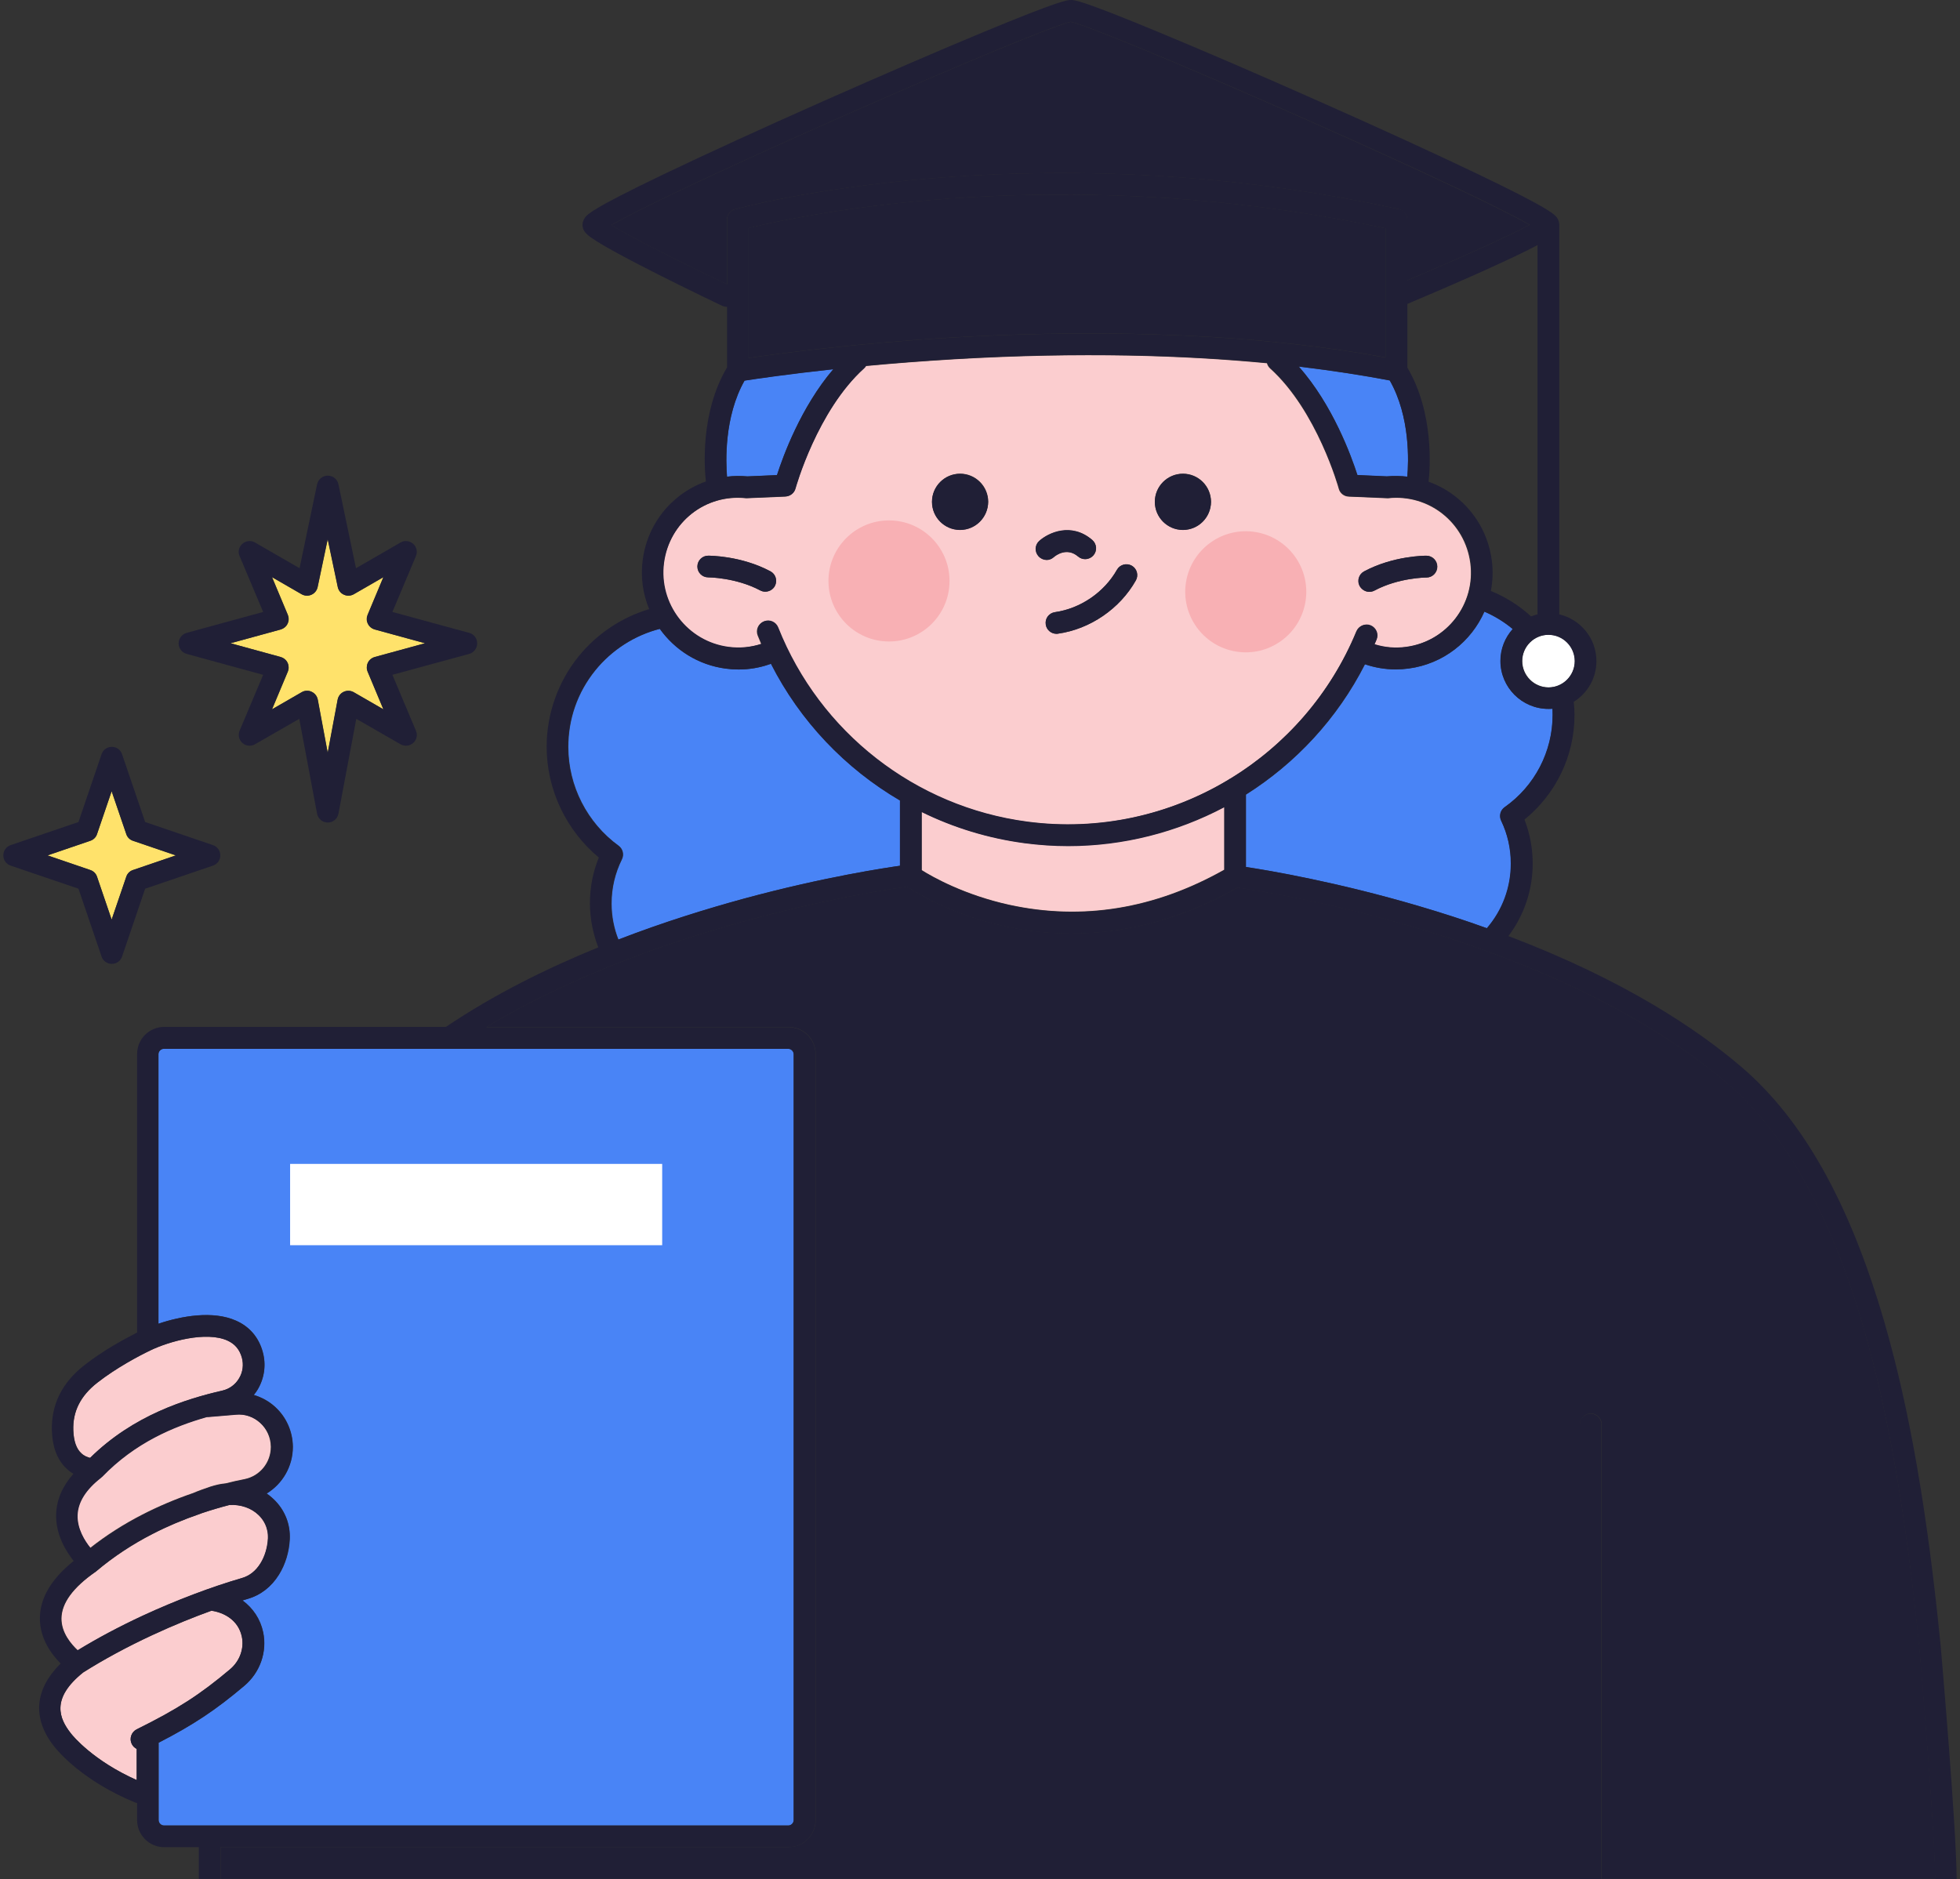<svg xmlns="http://www.w3.org/2000/svg" width="73" height="70" viewBox="0 0 73 70" fill="none">
    <rect x="0" y="0" width="73" height="70" fill="#333333" stroke="none"/>
    <path d="M27.076 8.185C27.076 8.005 27.195 7.842 27.37 7.798C27.484 7.765 30.169 7.03 34.574 6.654C38.636 6.306 44.975 6.224 52.098 7.793C52.283 7.836 52.413 8 52.413 8.185V10.446C54.265 9.661 56.154 8.811 56.971 8.376C56.002 7.825 53.268 6.507 48.683 4.47C43.755 2.285 40.373 0.907 39.878 0.814C39.382 0.913 35.995 2.285 31.073 4.47C26.449 6.518 23.71 7.842 22.763 8.386C23.53 8.849 25.355 9.776 27.076 10.593V8.185Z" fill="#201F36"/>
    <path d="M38.155 31.397C36.805 31.218 35.514 30.82 34.327 30.237V32.41C34.746 32.672 35.928 33.337 37.589 33.702C40.306 34.295 43.002 33.86 45.599 32.394V30.052C43.835 30.989 41.842 31.501 39.783 31.501C39.239 31.506 38.7 31.474 38.155 31.397Z" fill="#FBCDCF"/>
    <path d="M55.915 30.575C55.828 30.395 55.888 30.183 56.046 30.068C57.162 29.284 57.832 28.004 57.832 26.637C57.832 26.56 57.826 26.479 57.826 26.402C57.777 26.408 57.723 26.408 57.674 26.408C56.688 26.408 55.888 25.607 55.888 24.621C55.888 24.163 56.062 23.749 56.345 23.433C56.029 23.166 55.67 22.949 55.289 22.785C54.799 23.896 53.759 24.73 52.468 24.904C52.31 24.926 52.147 24.937 51.989 24.937C51.597 24.937 51.21 24.872 50.84 24.746C49.811 26.773 48.259 28.429 46.407 29.6V32.297C47.3 32.433 49.8 32.858 52.822 33.745C53.731 34.012 54.581 34.29 55.387 34.579C55.964 33.909 56.28 33.065 56.28 32.171C56.275 31.61 56.155 31.071 55.915 30.575Z" fill="#4984F6"/>
    <path d="M28.722 24.72C28.706 24.726 28.689 24.737 28.673 24.742C28.297 24.873 27.91 24.938 27.518 24.938C27.36 24.938 27.203 24.927 27.039 24.906C26.01 24.769 25.144 24.208 24.583 23.424C23.641 23.663 22.786 24.214 22.171 24.976C21.512 25.794 21.169 26.779 21.169 27.825C21.169 29.274 21.871 30.647 23.042 31.502C23.2 31.617 23.255 31.835 23.167 32.009C22.912 32.527 22.781 33.077 22.781 33.654C22.781 34.123 22.868 34.575 23.037 35C24.736 34.346 26.358 33.845 27.714 33.474C30.726 32.657 33.067 32.314 33.53 32.249V29.814C31.494 28.626 29.811 26.867 28.722 24.72Z" fill="#4984F6"/>
    <path d="M50.513 23.522C50.6 23.315 50.834 23.217 51.041 23.304C51.248 23.391 51.346 23.625 51.259 23.832C51.237 23.892 51.21 23.952 51.183 24.007C51.564 24.121 51.961 24.159 52.359 24.105C53.884 23.903 54.962 22.498 54.76 20.973C54.559 19.463 53.219 18.401 51.706 18.559C51.684 18.559 51.667 18.559 51.646 18.559L50.23 18.499C50.056 18.494 49.903 18.374 49.859 18.2C49.854 18.172 49.053 15.302 47.306 13.727C47.246 13.673 47.208 13.607 47.186 13.531C44.158 13.242 40.281 13.106 35.532 13.384C34.34 13.455 33.234 13.542 32.249 13.635C32.227 13.667 32.205 13.7 32.172 13.727C30.424 15.307 29.629 18.172 29.619 18.2C29.575 18.369 29.422 18.488 29.248 18.499L27.832 18.559C27.811 18.559 27.794 18.559 27.773 18.559C26.259 18.401 24.919 19.463 24.718 20.973C24.516 22.498 25.594 23.903 27.119 24.105C27.538 24.159 27.952 24.121 28.35 23.99C28.306 23.887 28.263 23.783 28.219 23.674C28.137 23.467 28.235 23.233 28.448 23.151C28.655 23.07 28.889 23.168 28.971 23.38C30.523 27.292 34.078 30.064 38.244 30.614C40.918 30.969 43.543 30.375 45.737 29.056C45.764 29.035 45.792 29.018 45.819 29.008C47.888 27.744 49.554 25.859 50.513 23.522ZM50.812 21.283C51.901 20.7 53.083 20.7 53.132 20.7C53.355 20.7 53.535 20.885 53.535 21.109C53.535 21.332 53.35 21.512 53.132 21.512C53.116 21.512 52.098 21.517 51.199 21.997C51.139 22.029 51.074 22.046 51.008 22.046C50.861 22.046 50.725 21.969 50.649 21.833C50.54 21.632 50.616 21.387 50.812 21.283ZM28.862 21.828C28.791 21.964 28.649 22.04 28.502 22.04C28.437 22.04 28.372 22.024 28.312 21.991C27.408 21.512 26.389 21.506 26.378 21.506C26.155 21.506 25.976 21.327 25.976 21.103C25.976 20.88 26.155 20.7 26.378 20.7C26.427 20.7 27.609 20.7 28.698 21.283C28.894 21.387 28.965 21.632 28.862 21.828ZM35.761 19.736C35.184 19.736 34.715 19.267 34.715 18.69C34.715 18.113 35.184 17.644 35.761 17.644C36.338 17.644 36.807 18.113 36.807 18.69C36.801 19.267 36.333 19.736 35.761 19.736ZM38.68 20.722C38.533 20.553 38.549 20.297 38.712 20.15C39.056 19.845 39.905 19.453 40.684 20.117C40.853 20.264 40.874 20.515 40.727 20.689C40.58 20.858 40.324 20.88 40.156 20.733C39.736 20.373 39.322 20.689 39.246 20.76C39.17 20.825 39.072 20.863 38.979 20.863C38.87 20.858 38.761 20.809 38.68 20.722ZM42.307 21.621C41.713 22.672 40.602 23.435 39.41 23.604C39.388 23.609 39.371 23.609 39.35 23.609C39.154 23.609 38.979 23.462 38.952 23.26C38.919 23.037 39.072 22.835 39.295 22.803C40.248 22.667 41.13 22.062 41.604 21.223C41.713 21.027 41.958 20.962 42.154 21.07C42.35 21.18 42.416 21.43 42.307 21.621ZM44.06 19.736C43.483 19.736 43.014 19.267 43.014 18.69C43.014 18.113 43.483 17.644 44.06 17.644C44.637 17.644 45.105 18.113 45.105 18.69C45.1 19.267 44.637 19.736 44.06 19.736Z" fill="#FBCDCF"/>
    <path d="M27.842 17.743L28.942 17.694C29.166 16.997 29.83 15.166 31.039 13.75C29.351 13.93 28.169 14.104 27.733 14.175C26.966 15.531 27.036 17.22 27.08 17.754C27.33 17.721 27.586 17.721 27.842 17.743Z" fill="#4984F6"/>
    <path d="M7.744 52.776C7.728 52.776 7.711 52.776 7.695 52.776C6.448 53.13 5.016 53.74 3.796 54.999C3.796 54.999 3.796 54.999 3.791 55.004C3.785 55.01 3.78 55.015 3.769 55.021C3.763 55.026 3.763 55.026 3.758 55.032C3.752 55.037 3.752 55.037 3.747 55.042C3.186 55.478 2.892 55.947 2.876 56.431C2.859 56.944 3.148 57.396 3.36 57.657C3.948 57.194 4.602 56.775 5.304 56.415C5.898 56.11 6.53 55.843 7.194 55.614C7.368 55.538 7.581 55.462 7.837 55.375C8.022 55.315 8.212 55.271 8.403 55.255C8.637 55.195 8.877 55.14 9.105 55.097C9.677 54.983 10.085 54.481 10.085 53.898V53.882C10.08 53.544 9.938 53.228 9.688 53C9.437 52.771 9.105 52.656 8.768 52.689L7.744 52.776Z" fill="#FBCDCF"/>
    <path d="M5.092 64.418C6.612 63.666 7.456 63.121 8.572 62.179C8.931 61.874 9.1 61.406 9.008 60.964C8.877 60.349 8.343 60.065 7.875 60C7.254 60.223 6.503 60.523 5.67 60.91C4.733 61.346 3.867 61.814 3.099 62.299C1.88 63.274 2.212 64.026 2.642 64.57C2.724 64.674 3.475 65.584 5.092 66.308V65.148C5.016 65.11 4.945 65.05 4.907 64.963C4.809 64.761 4.891 64.516 5.092 64.418Z" fill="#FBCDCF"/>
    <path d="M2.897 61.473C3.637 61.021 4.454 60.585 5.336 60.176C6.561 59.61 7.868 59.114 9.012 58.782C9.295 58.7 9.529 58.515 9.709 58.231C9.872 57.97 9.97 57.638 9.987 57.305C10.008 56.886 9.812 56.603 9.643 56.439C9.371 56.172 8.974 56.036 8.554 56.058C8.195 56.151 7.841 56.254 7.493 56.374C7.487 56.374 7.482 56.379 7.482 56.379C7.471 56.385 7.465 56.385 7.454 56.39C6.834 56.603 6.24 56.853 5.69 57.136C4.922 57.529 4.22 57.997 3.599 58.52C3.588 58.526 3.577 58.536 3.572 58.542C2.722 59.13 2.292 59.719 2.292 60.291C2.287 60.824 2.657 61.249 2.897 61.473Z" fill="#FBCDCF"/>
    <path d="M3.358 54.306C4.976 52.71 6.931 52.111 8.281 51.8C8.543 51.74 8.766 51.577 8.907 51.342C9.049 51.108 9.082 50.83 9.011 50.569C8.929 50.269 8.755 50.062 8.477 49.937C7.677 49.577 6.288 49.97 5.602 50.302C5.172 50.509 4.344 50.945 3.625 51.506C2.999 51.996 2.705 52.579 2.732 53.287C2.749 53.685 2.847 53.968 3.037 54.137C3.146 54.24 3.271 54.284 3.358 54.306Z" fill="#FBCDCF"/>
    <path d="M69.408 49.444C68.188 45.244 66.484 42.182 64.344 40.357C62.4 38.701 58.789 36.343 52.614 34.518C49.347 33.553 46.7 33.145 46.09 33.058C43.814 34.36 41.679 34.768 39.904 34.768C38.951 34.768 38.102 34.648 37.388 34.49C35.428 34.055 34.116 33.248 33.783 33.02C33.762 33.025 33.74 33.03 33.718 33.036C33.626 33.047 24.842 34.202 18.117 38.255H29.373C29.928 38.255 30.38 38.707 30.38 39.262V67.796C30.38 68.352 29.928 68.804 29.373 68.804H8.217V69.986H58.849V53.055C58.849 52.832 59.029 52.652 59.252 52.652C59.475 52.652 59.655 52.832 59.655 53.055V69.986H72.082C72.054 67.905 71.499 61.466 71.493 61.401C70.998 56.444 70.334 52.647 69.408 49.444Z" fill="#201F36"/>
    <path d="M34.666 7.449C31.148 7.749 28.698 8.294 27.881 8.495V13.333C28.959 13.175 31.812 12.788 35.483 12.57C39.698 12.325 45.862 12.259 51.612 13.316V8.506C44.724 7.03 38.608 7.117 34.666 7.449Z" fill="#201F36"/>
    <path d="M16.726 39.066H6.107C5.998 39.066 5.905 39.159 5.905 39.268V49.308C6.744 49.024 7.936 48.801 8.808 49.199C9.303 49.422 9.641 49.82 9.788 50.354C9.919 50.833 9.853 51.329 9.603 51.754C9.559 51.83 9.51 51.895 9.456 51.961C9.75 52.048 10.022 52.195 10.251 52.407C10.665 52.783 10.904 53.322 10.91 53.883V53.9C10.91 54.624 10.523 55.273 9.935 55.632C10.033 55.697 10.12 55.774 10.207 55.855C10.61 56.248 10.823 56.776 10.795 57.337C10.774 57.806 10.632 58.274 10.392 58.656C10.109 59.108 9.712 59.413 9.238 59.554C9.178 59.571 9.113 59.593 9.036 59.614C9.429 59.903 9.701 60.312 9.804 60.796C9.957 61.532 9.69 62.3 9.102 62.796C8.045 63.689 7.223 64.239 5.911 64.915V67.796C5.911 67.905 6.003 67.998 6.112 67.998H29.364C29.473 67.998 29.566 67.905 29.566 67.796V39.268C29.566 39.159 29.473 39.066 29.364 39.066H16.726Z" fill="#4984F6"/>
    <path d="M51.656 17.748C51.912 17.727 52.168 17.727 52.419 17.759C52.462 17.225 52.538 15.531 51.765 14.175C50.823 13.995 49.696 13.815 48.378 13.657C49.641 15.09 50.333 16.986 50.562 17.699L51.656 17.748Z" fill="#4984F6"/>
    <path d="M56.698 24.623C56.698 25.162 57.139 25.604 57.678 25.604C58.218 25.604 58.659 25.162 58.659 24.623C58.659 24.084 58.218 23.643 57.678 23.643C57.139 23.643 56.698 24.084 56.698 24.623Z" fill="white"/>
    <path d="M4.702 31.07L4.157 29.474L3.613 31.07C3.575 31.19 3.476 31.282 3.362 31.32L1.767 31.865L3.362 32.41C3.482 32.448 3.575 32.541 3.613 32.66L4.157 34.257L4.702 32.66C4.74 32.541 4.838 32.448 4.952 32.41L6.548 31.865L4.952 31.32C4.832 31.282 4.74 31.19 4.702 31.07Z" fill="#FFE26B"/>
    <path d="M13.707 23.236C13.658 23.133 13.652 23.007 13.696 22.904L14.284 21.498L13.178 22.136C13.064 22.201 12.928 22.207 12.814 22.152C12.694 22.098 12.612 21.994 12.585 21.869L12.209 20.082L11.833 21.869C11.806 21.994 11.719 22.103 11.605 22.152C11.485 22.207 11.349 22.196 11.24 22.136L10.134 21.498L10.723 22.904C10.766 23.013 10.766 23.133 10.712 23.236C10.663 23.34 10.565 23.416 10.456 23.449L8.588 23.961L10.456 24.473C10.57 24.505 10.663 24.582 10.712 24.685C10.761 24.789 10.766 24.914 10.723 25.017L10.134 26.423L11.24 25.786C11.3 25.747 11.37 25.731 11.441 25.731C11.501 25.731 11.556 25.742 11.61 25.769C11.73 25.824 11.812 25.933 11.839 26.063L12.209 28.046L12.579 26.063C12.601 25.933 12.688 25.824 12.808 25.769C12.928 25.715 13.064 25.72 13.178 25.786L14.284 26.423L13.696 25.017C13.652 24.909 13.652 24.789 13.707 24.685C13.756 24.582 13.854 24.505 13.963 24.473L15.836 23.961L13.963 23.449C13.854 23.421 13.761 23.345 13.707 23.236Z" fill="#FFE26B"/>
    <path d="M28.695 21.282C27.606 20.699 26.425 20.699 26.376 20.699C26.152 20.699 25.973 20.884 25.973 21.102C25.973 21.326 26.152 21.506 26.376 21.506C26.387 21.506 27.405 21.511 28.309 21.99C28.369 22.023 28.434 22.039 28.499 22.039C28.646 22.039 28.782 21.963 28.859 21.827C28.962 21.631 28.891 21.386 28.695 21.282Z" fill="#201F36"/>
    <path d="M39.242 20.754C39.318 20.688 39.732 20.372 40.151 20.727C40.32 20.874 40.576 20.852 40.723 20.683C40.87 20.514 40.848 20.258 40.679 20.111C39.9 19.441 39.051 19.839 38.708 20.144C38.539 20.291 38.523 20.547 38.675 20.716C38.757 20.808 38.866 20.852 38.98 20.852C39.073 20.857 39.165 20.825 39.242 20.754Z" fill="#201F36"/>
    <path d="M35.755 17.65C35.178 17.65 34.71 18.119 34.71 18.696C34.71 19.274 35.178 19.742 35.755 19.742C36.333 19.742 36.801 19.274 36.801 18.696C36.796 18.119 36.327 17.65 35.755 17.65Z" fill="#201F36"/>
    <path d="M44.056 17.65C43.479 17.65 43.011 18.119 43.011 18.696C43.011 19.274 43.479 19.742 44.056 19.742C44.633 19.742 45.102 19.274 45.102 18.696C45.096 18.119 44.633 17.65 44.056 17.65Z" fill="#201F36"/>
    <path d="M70.176 49.223C68.891 44.806 67.153 41.706 64.861 39.745C63.244 38.361 60.51 36.509 56.181 34.869C56.764 34.096 57.085 33.153 57.085 32.167C57.085 31.601 56.981 31.051 56.78 30.528C57.951 29.58 58.642 28.152 58.642 26.638C58.642 26.475 58.631 26.306 58.615 26.142C59.121 25.826 59.459 25.265 59.459 24.628C59.459 23.778 58.865 23.07 58.076 22.885V8.422C58.081 8.34 58.065 8.253 58.027 8.171C57.94 8.008 57.842 7.828 55.037 6.482C53.502 5.747 51.405 4.783 49.118 3.77C46.951 2.805 44.762 1.863 43.117 1.182C40.264 -9.35121e-06 40.019 0 39.888 0C39.757 0 39.512 -9.35121e-06 36.659 1.182C35.014 1.863 32.825 2.811 30.658 3.77C28.376 4.783 26.274 5.747 24.738 6.482C21.929 7.828 21.831 8.013 21.749 8.171C21.673 8.313 21.678 8.482 21.765 8.612C21.858 8.749 21.994 8.95 24.504 10.219C25.702 10.824 26.884 11.385 26.895 11.391C26.955 11.418 27.02 11.429 27.08 11.429V13.684C26.073 15.378 26.236 17.459 26.291 17.933C25.931 18.064 25.588 18.249 25.278 18.494C24.537 19.077 24.063 19.916 23.938 20.853C23.851 21.496 23.944 22.122 24.178 22.689C23.148 22.999 22.223 23.615 21.542 24.459C20.78 25.407 20.36 26.6 20.36 27.815C20.36 29.411 21.085 30.931 22.304 31.944C22.081 32.483 21.972 33.055 21.972 33.644C21.972 34.205 22.081 34.766 22.283 35.289C20.371 36.068 18.4 37.043 16.608 38.252H6.115C5.559 38.252 5.107 38.704 5.107 39.26V49.637C4.623 49.883 3.839 50.307 3.136 50.858C2.303 51.511 1.9 52.334 1.933 53.303C1.955 53.925 2.145 54.404 2.499 54.725C2.575 54.796 2.652 54.851 2.733 54.9C2.325 55.363 2.107 55.864 2.091 56.403C2.069 57.155 2.45 57.776 2.744 58.146C1.906 58.816 1.481 59.541 1.486 60.293C1.486 61.044 1.922 61.627 2.259 61.965C1.285 62.929 1.192 64.013 2.02 65.059C2.183 65.266 3.098 66.345 5.026 67.14C5.053 67.151 5.08 67.156 5.107 67.162V67.799C5.107 68.355 5.559 68.807 6.115 68.807H7.405V69.989H8.211V68.807H29.367C29.923 68.807 30.375 68.355 30.375 67.799V39.271C30.375 38.715 29.923 38.263 29.367 38.263H18.111C24.837 34.21 33.62 33.055 33.713 33.044C33.734 33.039 33.756 33.033 33.778 33.028C34.116 33.251 35.423 34.063 37.383 34.499C38.096 34.657 38.946 34.777 39.899 34.777C41.674 34.777 43.809 34.368 46.085 33.066C46.695 33.153 49.341 33.567 52.609 34.526C58.789 36.346 62.4 38.704 64.338 40.366C66.478 42.191 68.183 45.252 69.403 49.452C70.334 52.65 70.993 56.452 71.483 61.415C71.488 61.48 72.049 67.919 72.071 70H72.877C72.855 67.897 72.305 61.616 72.283 61.339C71.788 56.321 71.118 52.47 70.176 49.223ZM2.728 53.287C2.701 52.579 2.995 51.996 3.621 51.506C4.34 50.945 5.167 50.509 5.598 50.302C6.284 49.97 7.672 49.572 8.473 49.937C8.745 50.062 8.919 50.269 9.006 50.569C9.077 50.83 9.045 51.108 8.903 51.342C8.767 51.577 8.544 51.74 8.277 51.8C6.932 52.111 4.971 52.71 3.354 54.306C3.261 54.284 3.136 54.24 3.027 54.142C2.842 53.974 2.744 53.685 2.728 53.287ZM9.703 53.009C9.954 53.238 10.096 53.554 10.101 53.892V53.908C10.101 54.486 9.687 54.992 9.121 55.107C8.887 55.156 8.652 55.205 8.418 55.265C8.228 55.281 8.037 55.325 7.852 55.385C7.596 55.472 7.384 55.548 7.209 55.624C6.545 55.847 5.913 56.12 5.32 56.425C4.617 56.784 3.964 57.204 3.376 57.667C3.158 57.4 2.875 56.948 2.891 56.441C2.907 55.956 3.202 55.488 3.762 55.052C3.768 55.047 3.768 55.047 3.773 55.041C3.779 55.036 3.779 55.036 3.784 55.03C3.79 55.025 3.795 55.02 3.806 55.014C3.806 55.014 3.806 55.014 3.811 55.009C5.031 53.745 6.463 53.14 7.71 52.786C7.727 52.786 7.743 52.786 7.759 52.786L8.794 52.699C9.121 52.666 9.448 52.775 9.703 53.009ZM3.561 58.544C3.572 58.538 3.583 58.528 3.588 58.522C4.209 57.999 4.911 57.531 5.679 57.139C6.229 56.855 6.823 56.605 7.444 56.392C7.454 56.392 7.46 56.387 7.471 56.381C7.476 56.381 7.482 56.376 7.482 56.376C7.825 56.261 8.184 56.153 8.544 56.06C8.963 56.038 9.36 56.174 9.633 56.441C9.801 56.605 9.992 56.883 9.976 57.307C9.959 57.64 9.861 57.972 9.698 58.233C9.524 58.517 9.29 58.702 9.001 58.784C7.857 59.116 6.551 59.612 5.325 60.178C4.443 60.587 3.626 61.023 2.886 61.475C2.646 61.251 2.276 60.821 2.276 60.293C2.281 59.721 2.711 59.132 3.561 58.544ZM4.906 64.961C4.95 65.043 5.015 65.108 5.091 65.146V66.307C3.474 65.588 2.722 64.678 2.641 64.569C2.21 64.024 1.878 63.272 3.098 62.297C3.866 61.812 4.732 61.344 5.668 60.908C6.502 60.521 7.253 60.222 7.874 59.998C8.337 60.064 8.876 60.347 9.006 60.963C9.099 61.409 8.93 61.872 8.571 62.177C7.454 63.12 6.61 63.665 5.091 64.416C4.89 64.52 4.808 64.765 4.906 64.961ZM29.356 39.069C29.465 39.069 29.558 39.162 29.558 39.271V67.799C29.558 67.908 29.465 68.001 29.356 68.001H6.104C5.995 68.001 5.903 67.908 5.903 67.799V64.918C7.215 64.242 8.037 63.692 9.094 62.798C9.682 62.303 9.954 61.535 9.796 60.799C9.693 60.314 9.42 59.906 9.028 59.617C9.099 59.595 9.17 59.574 9.23 59.557C9.703 59.421 10.106 59.111 10.384 58.658C10.618 58.282 10.76 57.814 10.787 57.34C10.814 56.773 10.607 56.251 10.199 55.858C10.117 55.777 10.025 55.706 9.927 55.635C10.52 55.276 10.902 54.622 10.902 53.903V53.886C10.896 53.325 10.656 52.786 10.243 52.41C10.014 52.203 9.742 52.051 9.448 51.963C9.502 51.898 9.551 51.827 9.595 51.756C9.845 51.331 9.916 50.83 9.78 50.356C9.633 49.823 9.295 49.425 8.8 49.202C7.928 48.809 6.736 49.027 5.897 49.31V39.271C5.897 39.162 5.99 39.069 6.099 39.069H16.717H29.356ZM58.648 24.628C58.648 25.167 58.207 25.609 57.667 25.609C57.128 25.609 56.687 25.167 56.687 24.628C56.687 24.089 57.128 23.648 57.667 23.648C58.212 23.648 58.648 24.089 58.648 24.628ZM57.264 22.885C57.183 22.907 57.101 22.928 57.025 22.961C56.584 22.558 56.077 22.237 55.527 22.013C55.598 21.643 55.614 21.256 55.56 20.864C55.435 19.927 54.961 19.093 54.221 18.505C53.91 18.26 53.572 18.075 53.208 17.944C53.262 17.47 53.42 15.389 52.418 13.695V11.32C52.848 11.14 53.883 10.699 54.928 10.236C56.11 9.707 56.829 9.364 57.264 9.13V22.885ZM51.759 14.169C52.532 15.525 52.462 17.22 52.413 17.753C52.162 17.726 51.906 17.721 51.65 17.742L50.55 17.693C50.322 16.98 49.635 15.079 48.367 13.651C49.69 13.809 50.817 13.989 51.759 14.169ZM35.483 12.573C31.812 12.791 28.964 13.177 27.881 13.335V8.498C28.697 8.296 31.142 7.752 34.666 7.452C38.608 7.12 44.724 7.033 51.607 8.509V13.319C45.862 12.262 39.697 12.328 35.483 12.573ZM22.767 8.384C23.715 7.839 26.454 6.515 31.077 4.467C36.005 2.282 39.387 0.904 39.882 0.812C40.378 0.91 43.765 2.282 48.688 4.467C53.273 6.499 56.007 7.817 56.976 8.373C56.164 8.809 54.27 9.658 52.418 10.443V8.182C52.418 7.991 52.287 7.828 52.102 7.79C44.974 6.221 38.641 6.303 34.578 6.651C30.168 7.027 27.483 7.768 27.374 7.795C27.2 7.844 27.08 8.002 27.08 8.182V10.59C25.359 9.773 23.535 8.847 22.767 8.384ZM27.728 14.18C28.164 14.114 29.345 13.94 31.034 13.755C29.825 15.171 29.16 17.002 28.937 17.699L27.837 17.748C27.581 17.726 27.325 17.726 27.075 17.759C27.031 17.225 26.96 15.536 27.728 14.18ZM33.517 32.249C33.054 32.314 30.707 32.658 27.701 33.475C26.345 33.845 24.722 34.341 23.023 35C22.854 34.575 22.767 34.123 22.767 33.654C22.767 33.077 22.898 32.527 23.154 32.009C23.241 31.835 23.192 31.617 23.029 31.503C21.852 30.648 21.155 29.275 21.155 27.826C21.155 26.774 21.504 25.788 22.157 24.977C22.773 24.214 23.628 23.664 24.57 23.424C25.131 24.209 25.996 24.77 27.026 24.906C27.183 24.928 27.347 24.939 27.505 24.939C27.897 24.939 28.284 24.873 28.659 24.742C28.676 24.737 28.692 24.732 28.708 24.721C29.797 26.867 31.48 28.627 33.517 29.82V32.249ZM45.6 32.407C43.003 33.872 40.313 34.308 37.59 33.714C35.929 33.349 34.747 32.685 34.328 32.423V30.25C35.515 30.833 36.806 31.23 38.156 31.41C38.701 31.481 39.245 31.519 39.784 31.519C41.843 31.519 43.836 31.002 45.6 30.07V32.407ZM45.834 28.997C45.807 29.008 45.78 29.024 45.753 29.046C43.558 30.364 40.933 30.958 38.26 30.604C34.094 30.054 30.538 27.281 28.986 23.37C28.904 23.163 28.67 23.059 28.463 23.141C28.256 23.223 28.153 23.457 28.235 23.664C28.278 23.767 28.322 23.876 28.365 23.98C27.968 24.11 27.554 24.149 27.134 24.094C25.61 23.893 24.532 22.487 24.733 20.962C24.934 19.453 26.274 18.391 27.788 18.549C27.81 18.549 27.826 18.549 27.848 18.549L29.264 18.489C29.438 18.483 29.59 18.363 29.634 18.189C29.64 18.162 30.44 15.296 32.188 13.717C32.221 13.69 32.242 13.657 32.264 13.624C33.25 13.531 34.355 13.444 35.548 13.373C40.291 13.096 44.168 13.232 47.201 13.521C47.223 13.591 47.261 13.662 47.321 13.717C49.064 15.296 49.864 18.162 49.875 18.189C49.919 18.358 50.071 18.478 50.245 18.489L51.661 18.549C51.683 18.549 51.699 18.549 51.721 18.549C53.235 18.391 54.574 19.453 54.776 20.962C54.977 22.487 53.899 23.893 52.374 24.094C51.971 24.149 51.579 24.116 51.198 23.996C51.225 23.936 51.247 23.882 51.274 23.822C51.362 23.615 51.258 23.381 51.057 23.293C50.85 23.206 50.615 23.31 50.528 23.511C49.548 25.859 47.882 27.744 45.834 28.997ZM52.816 33.742C49.799 32.854 47.299 32.429 46.401 32.293V29.596C48.252 28.43 49.799 26.769 50.833 24.742C51.209 24.868 51.596 24.933 51.982 24.933C52.14 24.933 52.298 24.922 52.462 24.9C53.752 24.732 54.792 23.893 55.282 22.781C55.663 22.945 56.017 23.163 56.339 23.43C56.056 23.745 55.881 24.165 55.881 24.617C55.881 25.603 56.682 26.404 57.667 26.404C57.722 26.404 57.771 26.404 57.82 26.398C57.825 26.475 57.825 26.556 57.825 26.633C57.825 27.995 57.156 29.28 56.039 30.065C55.876 30.179 55.821 30.391 55.909 30.571C56.148 31.072 56.268 31.606 56.268 32.167C56.268 33.061 55.952 33.905 55.375 34.575C54.58 34.286 53.725 34.009 52.816 33.742Z" fill="#201F36"/>
    <path d="M42.149 21.071C41.953 20.962 41.708 21.033 41.599 21.223C41.125 22.062 40.243 22.667 39.29 22.803C39.067 22.836 38.914 23.037 38.947 23.261C38.974 23.462 39.148 23.609 39.344 23.609C39.361 23.609 39.382 23.609 39.404 23.604C40.602 23.435 41.713 22.672 42.301 21.621C42.41 21.43 42.345 21.18 42.149 21.071Z" fill="#201F36"/>
    <path d="M51 22.046C51.065 22.046 51.131 22.029 51.191 21.997C52.089 21.517 53.107 21.512 53.124 21.512C53.347 21.517 53.527 21.332 53.527 21.109C53.527 20.885 53.347 20.706 53.124 20.7C53.075 20.7 51.893 20.7 50.804 21.283C50.608 21.387 50.532 21.632 50.635 21.828C50.717 21.964 50.853 22.046 51 22.046Z" fill="#201F36"/>
    <path d="M59.24 52.659C59.017 52.659 58.837 52.839 58.837 53.062V69.993H59.643V53.062C59.648 52.839 59.463 52.659 59.24 52.659Z" fill="#201F36"/>
    <path d="M17.474 23.574L14.615 22.795L15.491 20.714C15.557 20.556 15.519 20.371 15.388 20.256C15.257 20.142 15.067 20.12 14.92 20.207L13.259 21.166L12.605 18.039C12.567 17.854 12.404 17.718 12.208 17.718C12.012 17.718 11.854 17.854 11.81 18.039L11.157 21.166L9.496 20.207C9.343 20.12 9.158 20.142 9.028 20.256C8.897 20.371 8.853 20.556 8.924 20.714L9.801 22.795L6.953 23.574C6.779 23.623 6.653 23.781 6.653 23.966C6.653 24.146 6.773 24.309 6.953 24.358L9.801 25.137L8.924 27.218C8.859 27.376 8.897 27.561 9.028 27.676C9.158 27.79 9.349 27.812 9.496 27.725L11.146 26.777L11.81 30.312C11.848 30.503 12.012 30.639 12.208 30.639C12.404 30.639 12.567 30.503 12.605 30.312L13.27 26.777L14.92 27.725C15.072 27.812 15.257 27.79 15.388 27.676C15.519 27.561 15.562 27.376 15.491 27.218L14.615 25.137L17.474 24.358C17.648 24.309 17.773 24.151 17.773 23.966C17.773 23.781 17.648 23.617 17.474 23.574ZM13.956 24.473C13.841 24.505 13.749 24.582 13.7 24.685C13.651 24.789 13.645 24.914 13.689 25.017L14.277 26.423L13.172 25.785C13.057 25.72 12.921 25.715 12.801 25.769C12.681 25.824 12.6 25.933 12.573 26.063L12.202 28.046L11.832 26.063C11.81 25.933 11.723 25.824 11.603 25.769C11.549 25.742 11.494 25.731 11.434 25.731C11.364 25.731 11.293 25.747 11.233 25.785L10.127 26.423L10.716 25.017C10.759 24.908 10.759 24.789 10.705 24.685C10.656 24.582 10.558 24.505 10.449 24.473L8.581 23.961L10.449 23.448C10.563 23.416 10.656 23.34 10.705 23.236C10.754 23.133 10.759 23.007 10.716 22.904L10.127 21.498L11.233 22.136C11.347 22.201 11.483 22.206 11.598 22.152C11.718 22.098 11.799 21.994 11.826 21.869L12.202 20.082L12.578 21.869C12.605 21.994 12.692 22.103 12.807 22.152C12.927 22.206 13.063 22.196 13.172 22.136L14.277 21.498L13.689 22.904C13.645 23.013 13.645 23.133 13.7 23.236C13.749 23.34 13.847 23.416 13.956 23.448L15.829 23.961L13.956 24.473Z" fill="#201F36"/>
    <path d="M7.933 31.481L5.406 30.62L4.546 28.093C4.491 27.929 4.339 27.82 4.165 27.82C3.99 27.82 3.838 27.929 3.783 28.093L2.923 30.62L0.396 31.481C0.233 31.535 0.124 31.688 0.124 31.862C0.124 32.037 0.233 32.189 0.396 32.244L2.923 33.104L3.783 35.632C3.838 35.795 3.99 35.904 4.165 35.904C4.339 35.904 4.491 35.795 4.546 35.632L5.406 33.104L7.933 32.244C8.096 32.189 8.205 32.037 8.205 31.862C8.205 31.688 8.096 31.535 7.933 31.481ZM4.954 32.407C4.834 32.445 4.742 32.538 4.704 32.658L4.159 34.254L3.615 32.658C3.576 32.538 3.478 32.445 3.364 32.407L1.769 31.862L3.364 31.318C3.484 31.279 3.576 31.187 3.615 31.067L4.159 29.471L4.704 31.067C4.742 31.187 4.84 31.279 4.954 31.318L6.55 31.862L4.954 32.407Z" fill="#201F36"/>
    <path d="M33.111 23.895C34.356 23.895 35.365 22.886 35.365 21.64C35.365 20.395 34.356 19.385 33.111 19.385C31.866 19.385 30.856 20.395 30.856 21.64C30.856 22.886 31.866 23.895 33.111 23.895Z" fill="#F8B0B4"/>
    <path d="M48.623 22.407C48.824 21.178 47.99 20.019 46.761 19.818C45.532 19.618 44.374 20.452 44.173 21.681C43.973 22.911 44.807 24.07 46.036 24.27C47.265 24.471 48.423 23.636 48.623 22.407Z" fill="#F8B0B4"/>
    <path d="M24.663 43.355H10.805V46.384H24.663V43.355Z" fill="white"/>
</svg>
